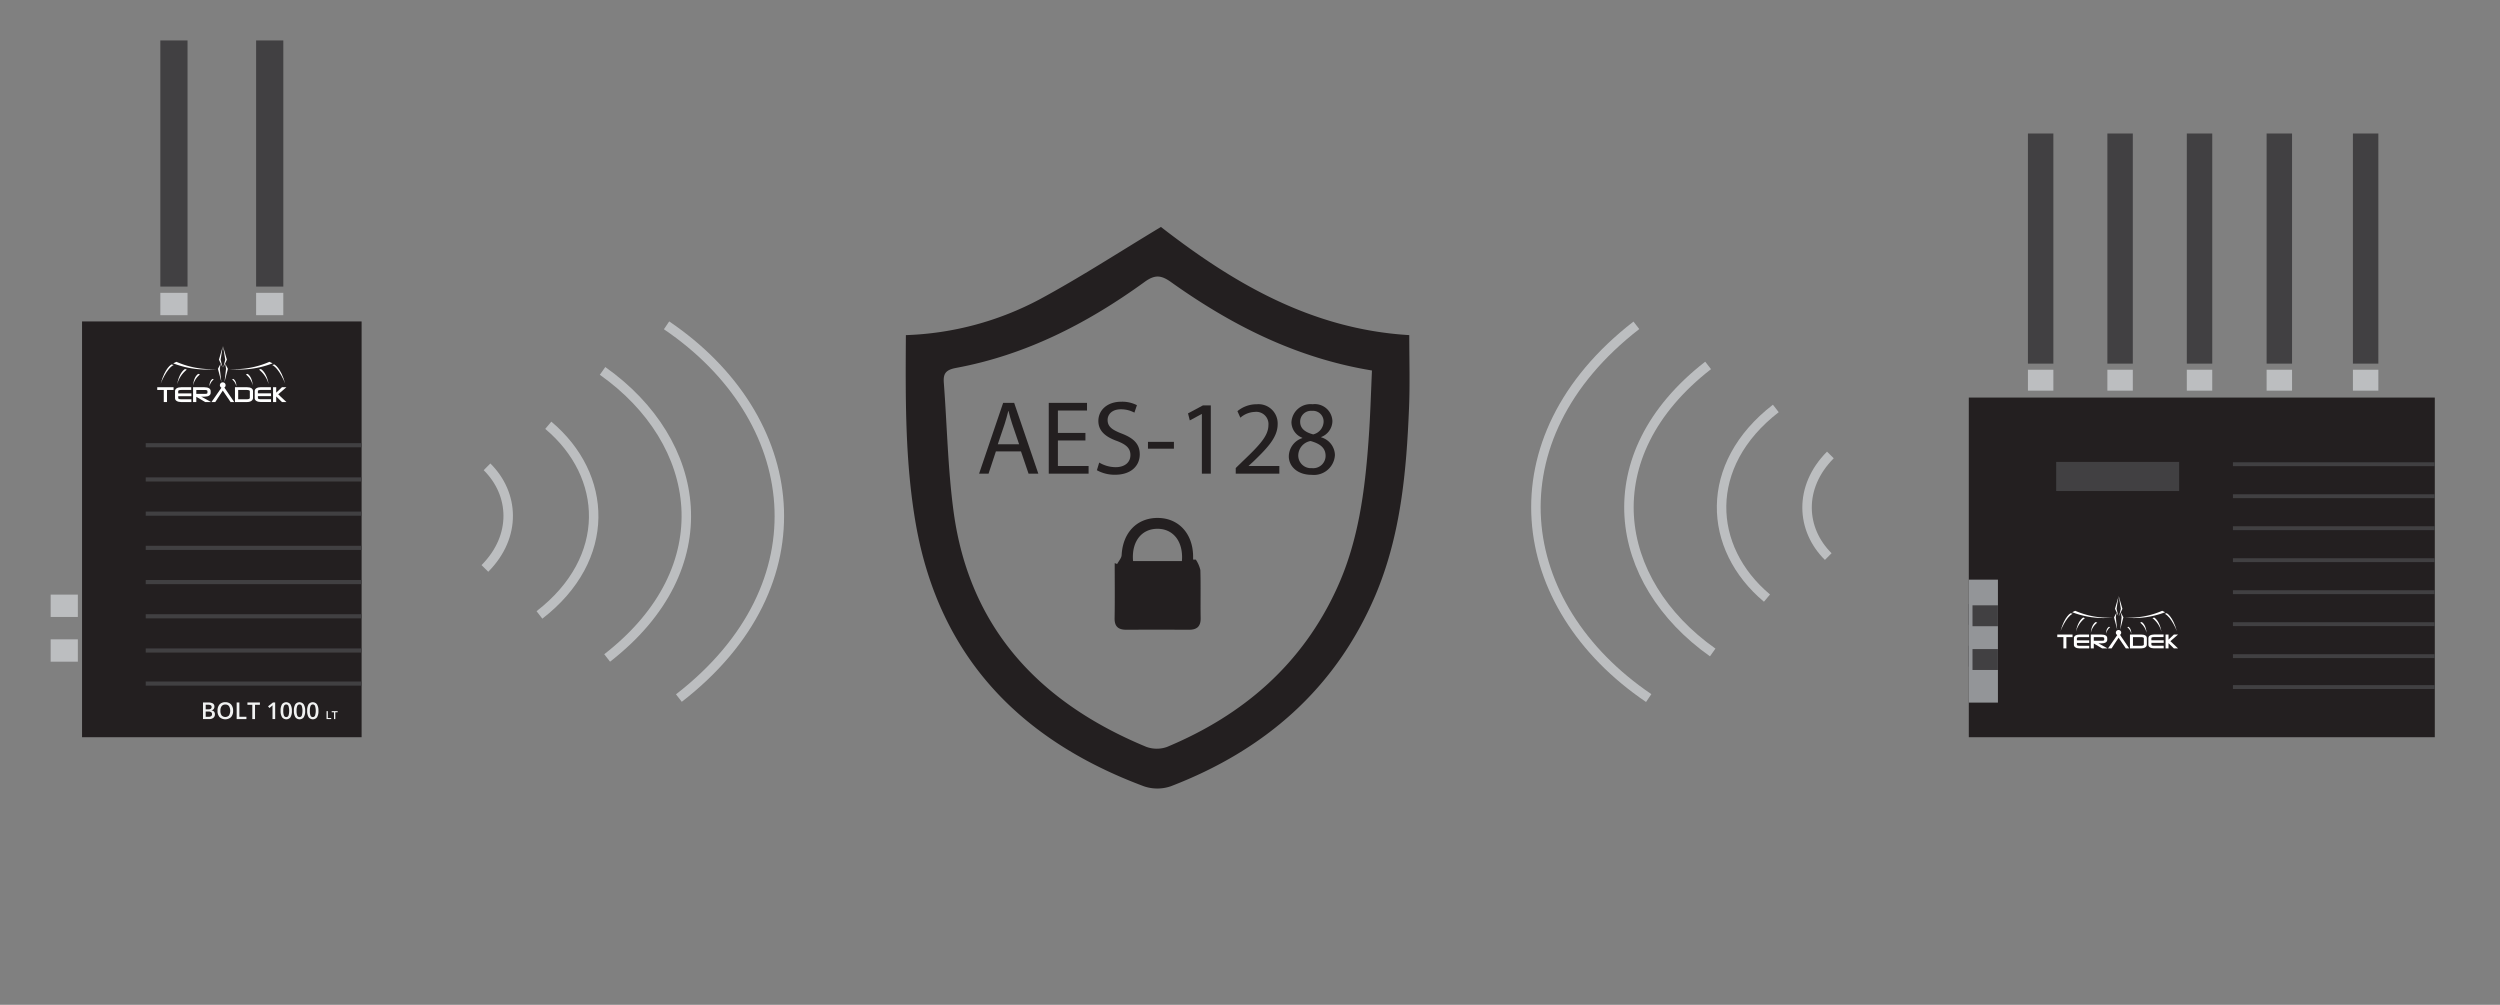 <svg id="Aes_128" data-name="Aes 128" xmlns="http://www.w3.org/2000/svg" viewBox="0 0 314.754 126.509"><rect x="0" y="0" width="314.754" height="126.509" fill="#808080" stroke="none"/><defs><style>.cls-1{fill:none;stroke:#bcbec0;stroke-miterlimit:10;stroke-width:1.192px;}.cls-2{fill:#231f20;}.cls-3{fill:#bcbec0;}.cls-4{fill:#414042;}.cls-5{fill:#f1f2f2;}.cls-6{fill:#fff;}.cls-7{fill:#939598;}</style></defs><title>aes128-02</title><path class="cls-1" d="M207.574,87.887c-17.172-11.642-20.042-32.596-1.552-46.929"/><path class="cls-1" d="M215.632,82.147c-12.652-8.948-15.191-24.78-.578-36.14"/><path class="cls-1" d="M222.466,75.302c-7.525-6.307-8.088-16.767,1.112-23.877"/><path class="cls-1" d="M230.179,70.072c-3.425-3.381-3.776-8.719.267-12.793"/><path class="cls-1" d="M83.921,40.959c17.172,11.642,20.042,32.596,1.552,46.929"/><path class="cls-1" d="M75.863,46.698c12.652,8.948,15.191,24.78.578,36.14"/><path class="cls-1" d="M69.029,53.543c7.525,6.307,8.088,16.767-1.112,23.877"/><path class="cls-1" d="M61.316,58.774c3.425,3.381,3.776,8.719-.267,12.793"/><path class="cls-2" d="M177.429,42.192c-12.395-.734-22.311-6.67-31.265-13.618-5.203,3.131-10.112,6.328-15.249,9.101a38.571,38.571,0,0,1-16.864,4.518c-.049,8.073-.114,15.983,1.256,23.811,2.952,16.749,13.194,27.204,28.72,32.993a5.197,5.197,0,0,0,3.409-.016c11.775-4.534,20.68-12.232,25.703-23.974,3.197-7.518,3.93-15.543,4.257-23.583C177.526,48.341,177.429,45.274,177.429,42.192Zm-5.121,13.178c-.457,6.393-1.272,12.754-3.963,18.641-4.371,9.606-11.808,16.016-21.414,20.028a3.825,3.825,0,0,1-2.626-.016c-13.374-5.545-22.262-14.874-24.252-29.65-.718-5.349-.815-10.78-1.223-16.162-.098-1.207.261-1.647,1.549-1.892,8.791-1.631,16.554-5.627,23.713-10.813,1.321-.962,2.104-.881,3.376.033,7.584,5.398,15.738,9.541,25.263,11.107C172.601,49.613,172.519,52.499,172.307,55.37Z"/><path class="cls-2" d="M150.555,70.455a3.973,3.973,0,0,1,.572,1.312c.062,2.014.001,4.032.037,6.047.019,1.067-.476,1.479-1.49,1.474q-3.92-.021-7.84-.001c-.992.004-1.524-.359-1.504-1.453.042-2.312.013-4.625.013-6.938l.309.113c.196-.375.545-.742.565-1.126.147-2.855,1.962-4.721,4.624-4.673,2.569.046,4.336,1.982,4.373,4.792.002.149 0.0.298 0.0.447Zm-7.901.18h6.151c.201-2.454-1.097-4.092-3.137-4.059C143.682,66.607,142.445,68.234,142.654,70.635Z"/><path class="cls-2" d="M125.384,56.834l-.926,2.805h-1.191l3.03-8.917h1.389l3.042,8.917h-1.23l-.953-2.805Zm2.924-.899-.873-2.566c-.199-.583-.331-1.111-.463-1.627h-.027c-.132.529-.278,1.072-.45,1.614l-.873,2.58Z"/><path class="cls-2" d="M136.658,55.458h-3.466v3.215h3.863v.966h-5.014V50.722H136.856v.966h-3.665v2.818h3.466Z"/><path class="cls-2" d="M138.392,58.236a4.08,4.08,0,0,0,2.064.582c1.177,0,1.865-.622,1.865-1.521,0-.833-.477-1.31-1.68-1.772-1.455-.516-2.355-1.27-2.355-2.527,0-1.389,1.151-2.421,2.884-2.421a4.05,4.05,0,0,1,1.971.437l-.318.939a3.546,3.546,0,0,0-1.693-.423c-1.217,0-1.68.728-1.68,1.336,0,.834.542,1.244,1.773,1.72,1.508.582,2.275,1.31,2.275,2.62,0,1.375-1.019,2.566-3.122,2.566a4.608,4.608,0,0,1-2.275-.569Z"/><path class="cls-2" d="M147.799,55.63v.86h-3.268v-.86Z"/><path class="cls-2" d="M151.319,52.124H151.293l-1.495.807-.225-.886,1.878-1.005h.992v8.599h-1.125Z"/><path class="cls-2" d="M155.581,59.638V58.924l.913-.886c2.196-2.09,3.188-3.202,3.202-4.498a1.535,1.535,0,0,0-1.707-1.68,2.93,2.93,0,0,0-1.826.728l-.37-.82a3.774,3.774,0,0,1,2.434-.873,2.42,2.42,0,0,1,2.633,2.5c0,1.587-1.151,2.871-2.963,4.617l-.688.635v.026h3.863v.966Z"/><path class="cls-2" d="M162.263,57.456a2.457,2.457,0,0,1,1.707-2.302l-.014-.04a2.13,2.13,0,0,1-1.362-1.932,2.408,2.408,0,0,1,2.659-2.289,2.22,2.22,0,0,1,2.5,2.117,2.185,2.185,0,0,1-1.415,2.011v.04a2.383,2.383,0,0,1,1.732,2.222,2.649,2.649,0,0,1-2.924,2.5C163.348,59.784,162.263,58.712,162.263,57.456Zm4.631-.053c0-1.045-.728-1.548-1.893-1.878a1.869,1.869,0,0,0-1.548,1.772,1.591,1.591,0,0,0,1.721,1.641A1.556,1.556,0,0,0,166.894,57.403Zm-3.202-4.299c0,.86.648,1.323,1.641,1.587a1.694,1.694,0,0,0,1.31-1.561,1.337,1.337,0,0,0-1.455-1.402A1.368,1.368,0,0,0,163.691,53.103Z"/><rect class="cls-3" x="20.186" y="36.868" width="3.424" height="2.814"/><rect class="cls-3" x="6.377" y="74.862" width="3.424" height="2.814"/><rect class="cls-3" x="6.377" y="80.493" width="3.424" height="2.814"/><rect class="cls-3" x="32.245" y="36.868" width="3.424" height="2.814"/><rect class="cls-2" x="10.329" y="40.47" width="35.198" height="52.347"/><rect class="cls-4" x="18.347" y="68.716" width="27.18" height="0.522"/><rect class="cls-4" x="18.347" y="73.024" width="27.18" height="0.522"/><rect class="cls-4" x="18.347" y="77.331" width="27.18" height="0.522"/><rect class="cls-4" x="18.347" y="81.639" width="27.18" height="0.522"/><rect class="cls-4" x="18.347" y="85.802" width="27.18" height="0.522"/><rect class="cls-4" x="18.347" y="60.102" width="27.18" height="0.522"/><rect class="cls-4" x="18.347" y="55.794" width="27.18" height="0.522"/><rect class="cls-4" x="18.347" y="64.409" width="27.18" height="0.522"/><path class="cls-5" d="M25.557,88.443h.621a1.177,1.177,0,0,1,.625.126.441.441,0,0,1,.192.397.482.482,0,0,1-.094.305.42.42,0,0,1-.272.153v.015a.541.541,0,0,1,.324.163.497.497,0,0,1,.104.332.538.538,0,0,1-.196.441.847.847,0,0,1-.547.159h-.755Zm.342.864h.329a.559.559,0,0,0,.313-.068.26.26,0,0,0,.099-.23.232.232,0,0,0-.107-.214.664.664,0,0,0-.338-.065h-.296Zm0,.277v.663h.363a.537.537,0,0,0,.324-.083.304.304,0,0,0,.109-.26.274.274,0,0,0-.112-.241.587.587,0,0,0-.339-.079Z"/><path class="cls-5" d="M29.348,89.486a1.142,1.142,0,0,1-.255.794,1.073,1.073,0,0,1-1.451.002,1.149,1.149,0,0,1-.254-.799,1.131,1.131,0,0,1,.255-.795.939.939,0,0,1,.729-.278.919.919,0,0,1,.721.282A1.141,1.141,0,0,1,29.348,89.486Zm-1.597,0a.937.937,0,0,0,.156.586.636.636,0,0,0,.922.002A1.188,1.188,0,0,0,28.831,88.902a.545.545,0,0,0-.459-.198.557.557,0,0,0-.464.198A.929.929,0,0,0,27.752,89.486Z"/><path class="cls-5" d="M29.797,90.535v-2.092h.342v1.799H31.025v.293Z"/><path class="cls-5" d="M32.108,90.535h-.342V88.736h-.615v-.293h1.572v.293H32.108Z"/><path class="cls-5" d="M34.645,90.535h-.336V89.184q0-.242.011-.384a1.057,1.057,0,0,1-.081.076c-.032.027-.139.115-.321.263l-.169-.213.615-.483h.281Z"/><path class="cls-5" d="M36.748,89.489a1.487,1.487,0,0,1-.175.81.662.662,0,0,1-1.065-.009,1.46,1.46,0,0,1-.18-.801,1.498,1.498,0,0,1,.175-.816.661.661,0,0,1,1.065.013A1.466,1.466,0,0,1,36.748,89.489Zm-1.081,0a1.528,1.528,0,0,0,.088.611.308.308,0,0,0,.564-.003,2.116,2.116,0,0,0,0-1.217.306.306,0,0,0-.564-.004A1.537,1.537,0,0,0,35.668,89.489Z"/><path class="cls-5" d="M38.421,89.489a1.487,1.487,0,0,1-.175.81.662.662,0,0,1-1.065-.009,1.46,1.46,0,0,1-.18-.801,1.498,1.498,0,0,1,.175-.816.661.661,0,0,1,1.065.013A1.466,1.466,0,0,1,38.421,89.489Zm-1.081,0a1.528,1.528,0,0,0,.088.611.308.308,0,0,0,.564-.003,2.116,2.116,0,0,0,0-1.217.306.306,0,0,0-.564-.004A1.537,1.537,0,0,0,37.34,89.489Z"/><path class="cls-5" d="M40.093,89.489a1.487,1.487,0,0,1-.175.81.662.662,0,0,1-1.065-.009,1.46,1.46,0,0,1-.18-.801,1.498,1.498,0,0,1,.175-.816.661.661,0,0,1,1.065.013A1.466,1.466,0,0,1,40.093,89.489Zm-1.081,0a1.528,1.528,0,0,0,.088.611.308.308,0,0,0,.564-.003,2.116,2.116,0,0,0,0-1.217.306.306,0,0,0-.564-.004A1.537,1.537,0,0,0,39.013,89.489Z"/><path class="cls-5" d="M41.112,90.535v-1h.164v.859h.423v.141Z"/><path class="cls-5" d="M42.216,90.535h-.163v-.859h-.294v-.141h.751v.141h-.294Z"/><path class="cls-6" d="M28.458,46.427,28.264,48.1l.432-1.662-.344-.665C28.344,45.77,28.401,46.131,28.458,46.427Z"/><path class="cls-6" d="M28.567,45.286l-.493-1.721c-.009-.003.251,1.422.281,1.717l-.245.992Z"/><path class="cls-6" d="M29.362,47.704l-.141.064a1.475,1.475,0,0,1,.535.881C29.778,47.884,29.362,47.704,29.362,47.704Z"/><path class="cls-6" d="M31.16,47.068l-.206.081a2.305,2.305,0,0,1,.864,1.385C31.739,47.345,31.16,47.068,31.16,47.068Z"/><path class="cls-6" d="M32.837,46.461l-.225.078a3.46,3.46,0,0,1,1.209,1.832C33.573,46.84,32.837,46.461,32.837,46.461Z"/><path class="cls-6" d="M34.525,45.875l-.254.082c.9.428,1.635,2.35,1.635,2.35C35.348,46.251,34.525,45.875,34.525,45.875Z"/><path class="cls-6" d="M33.923,45.553a11.046,11.046,0,0,1-5.069.91,11.732,11.732,0,0,0,5.472-.717Z"/><path class="cls-6" d="M27.781,45.773l-.344.665.432,1.662-.194-1.673C27.732,46.131,27.789,45.77,27.781,45.773Z"/><path class="cls-6" d="M28.059,43.565l-.493,1.721.457.988-.245-.992C27.808,44.987,28.068,43.562,28.059,43.565Z"/><path class="cls-6" d="M26.377,48.65a1.476,1.476,0,0,1,.535-.881l-.141-.064S26.356,47.884,26.377,48.65Z"/><path class="cls-6" d="M24.316,48.534a2.305,2.305,0,0,1,.864-1.385l-.206-.081S24.394,47.345,24.316,48.534Z"/><path class="cls-6" d="M22.312,48.371a3.46,3.46,0,0,1,1.209-1.832l-.225-.078S22.561,46.84,22.312,48.371Z"/><path class="cls-6" d="M20.227,48.308s.736-1.922,1.635-2.35l-.254-.082S20.785,46.251,20.227,48.308Z"/><path class="cls-6" d="M22.211,45.553l-.404.193a11.732,11.732,0,0,0,5.473.717A11.046,11.046,0,0,1,22.211,45.553Z"/><polygon class="cls-6" points="19.796 49.097 20.62 49.097 20.62 50.619 21.024 50.619 21.024 49.097 21.851 49.097 21.851 48.751 19.796 48.751 19.796 49.097"/><path class="cls-6" d="M22.437,49.241c0-.096.134-.144.404-.144h1.234v-.346H22.822c-.465,0-.786.182-.786.49v.897c0,.296.316.48.758.48H24.096v-.351H22.806c-.245,0-.367-.045-.367-.142V49.881H24.096v-.351H22.437Z"/><path class="cls-6" d="M32.468,49.236c0-.096.134-.144.404-.144h1.234V48.746H32.852c-.465,0-.786.182-.786.49v.897c0,.296.316.48.758.48H34.126v-.351H32.837c-.245,0-.366-.045-.366-.141V49.876H34.126v-.351H32.468Z"/><path class="cls-6" d="M25.771,49.937c.463,0,.753-.169.753-.473v-.225c0-.313-.298-.488-.812-.488H24.308V50.619h.407v-.66l1.12.66h.738l-1.236-.682Zm-1.057-.839h1.049c.235,0,.354.045.354.134v.235c0,.081-.096.121-.283.121H24.715Z"/><path class="cls-6" d="M31.097,48.751H29.583V50.619h1.509c.447,0,.763-.197.763-.518V49.241C31.856,48.925,31.572,48.751,31.097,48.751Zm.356,1.35c0,.104-.154.167-.369.167h-1.097V49.097h1.102c.202,0,.364.061.364.144Z"/><polygon class="cls-6" points="36.059 48.751 35.498 48.751 34.775 49.439 34.775 48.751 34.378 48.751 34.378 50.619 34.775 50.619 34.775 49.911 35.498 50.619 36.059 50.619 35.028 49.643 36.059 48.751"/><path class="cls-6" d="M28.239,48.802a.361.361,0,1,0-.359.017.338.338,0,0,0-.04.048L26.626,50.619H27.106l.253-.389-.004-0L28.05,49.176l.353.522.045.063h-.002l.238.351h.007l.336.505h.458l-1.188-1.754A.298.298,0,0,0,28.239,48.802Z"/><rect class="cls-4" x="20.186" y="5.091" width="3.424" height="30.989"/><rect class="cls-4" x="32.245" y="5.091" width="3.424" height="30.989"/><rect class="cls-4" x="247.876" y="76.029" width="3.202" height="2.631"/><rect class="cls-4" x="247.876" y="81.294" width="3.202" height="2.631"/><rect class="cls-3" x="255.32" y="46.552" width="3.202" height="2.631"/><rect class="cls-3" x="265.322" y="46.552" width="3.202" height="2.631"/><rect class="cls-3" x="275.323" y="46.552" width="3.202" height="2.631"/><rect class="cls-3" x="285.37" y="46.552" width="3.202" height="2.631"/><rect class="cls-3" x="296.236" y="46.552" width="3.202" height="2.631"/><rect class="cls-4" x="255.32" y="16.808" width="3.202" height="28.974"/><rect class="cls-4" x="265.322" y="16.808" width="3.202" height="28.974"/><rect class="cls-4" x="275.323" y="16.808" width="3.202" height="28.974"/><rect class="cls-4" x="285.37" y="16.808" width="3.202" height="28.974"/><rect class="cls-4" x="296.236" y="16.808" width="3.202" height="28.974"/><rect class="cls-2" x="247.876" y="50.054" width="58.668" height="42.763"/><rect class="cls-4" x="281.131" y="70.283" width="25.413" height="0.488"/><rect class="cls-4" x="281.131" y="74.311" width="25.413" height="0.488"/><rect class="cls-4" x="281.131" y="78.338" width="25.413" height="0.488"/><rect class="cls-4" x="281.131" y="82.365" width="25.413" height="0.488"/><rect class="cls-4" x="281.131" y="86.258" width="25.413" height="0.488"/><rect class="cls-4" x="281.131" y="62.229" width="25.413" height="0.488"/><rect class="cls-4" x="281.131" y="58.201" width="25.413" height="0.488"/><rect class="cls-4" x="258.877" y="58.154" width="15.48" height="3.667"/><rect class="cls-4" x="281.131" y="66.256" width="25.413" height="0.488"/><rect class="cls-7" x="241.969" y="78.885" width="15.48" height="3.667" transform="translate(168.991 330.428) rotate(-90)"/><rect class="cls-4" x="248.341" y="76.211" width="3.202" height="2.631"/><rect class="cls-4" x="248.341" y="81.72" width="3.202" height="2.631"/><path class="cls-6" d="M267.113,77.716l-.181,1.564.404-1.554-.321-.622C267.007,77.102,267.06,77.439,267.113,77.716Z"/><path class="cls-6" d="M267.215,76.649l-.461-1.609c-.009-.003.235,1.33.263,1.606l-.229.928Z"/><path class="cls-6" d="M267.958,78.911l-.132.06a1.379,1.379,0,0,1,.501.824C268.347,79.079,267.958,78.911,267.958,78.911Z"/><path class="cls-6" d="M269.639,78.316l-.193.076a2.155,2.155,0,0,1,.808,1.295C270.181,78.575,269.639,78.316,269.639,78.316Z"/><path class="cls-6" d="M271.208,77.748l-.211.073a3.235,3.235,0,0,1,1.13,1.713C271.895,78.102,271.208,77.748,271.208,77.748Z"/><path class="cls-6" d="M272.786,77.201l-.238.077c.841.4,1.529,2.197,1.529,2.197C273.555,77.552,272.786,77.201,272.786,77.201Z"/><path class="cls-6" d="M272.223,76.899a10.328,10.328,0,0,1-4.739.851,10.969,10.969,0,0,0,5.117-.67Z"/><path class="cls-6" d="M266.48,77.105l-.321.622.404,1.554-.181-1.564C266.434,77.439,266.488,77.102,266.48,77.105Z"/><path class="cls-6" d="M266.74,75.04l-.461,1.609.427.924-.229-.928C266.505,76.37,266.749,75.037,266.74,75.04Z"/><path class="cls-6" d="M265.167,79.795a1.38,1.38,0,0,1,.501-.824l-.132-.06S265.147,79.079,265.167,79.795Z"/><path class="cls-6" d="M263.24,79.687a2.156,2.156,0,0,1,.808-1.295l-.193-.076S263.314,78.575,263.24,79.687Z"/><path class="cls-6" d="M261.367,79.534a3.235,3.235,0,0,1,1.13-1.713l-.211-.073S261.599,78.102,261.367,79.534Z"/><path class="cls-6" d="M259.417,79.475s.688-1.797,1.529-2.197l-.238-.077S259.94,77.552,259.417,79.475Z"/><path class="cls-6" d="M261.272,76.899l-.377.181a10.969,10.969,0,0,0,5.117.67A10.328,10.328,0,0,1,261.272,76.899Z"/><polygon class="cls-6" points="259.014 80.213 259.785 80.213 259.785 81.636 260.163 81.636 260.163 80.213 260.936 80.213 260.936 79.889 259.014 79.889 259.014 80.213"/><path class="cls-6" d="M261.484,80.348c0-.09.125-.135.378-.135h1.153v-.324h-1.172c-.435,0-.735.17-.735.458v.839c0,.277.295.449.709.449h1.217v-.328h-1.205c-.229,0-.343-.043-.343-.132v-.229h1.548V80.617H261.484Z"/><path class="cls-6" d="M270.862,80.343c0-.09.125-.135.378-.135h1.153v-.324h-1.172c-.435,0-.735.17-.735.458v.839c0,.277.295.449.709.449h1.217v-.329h-1.205c-.229,0-.343-.043-.343-.132V80.941h1.548v-.328h-1.55Z"/><path class="cls-6" d="M264.601,80.998c.433,0,.704-.158.704-.442v-.21c0-.293-.279-.456-.759-.456h-1.314v1.746h.381V81.019l1.047.617h.69l-1.156-.638Zm-.988-.785h.981c.22,0,.331.043.331.125v.22c0,.076-.09.113-.265.113h-1.047Z"/><path class="cls-6" d="M269.581,79.889h-1.416v1.746h1.411c.418,0,.714-.184.714-.484v-.804C270.29,80.052,270.025,79.889,269.581,79.889Zm.333,1.262c0,.097-.144.156-.345.156h-1.026V80.213h1.03c.189,0,.34.057.34.135Z"/><polygon class="cls-6" points="274.22 79.889 273.696 79.889 273.02 80.532 273.02 79.889 272.649 79.889 272.649 81.636 273.02 81.636 273.02 80.974 273.696 81.636 274.22 81.636 273.256 80.724 274.22 79.889"/><path class="cls-6" d="M266.908,79.937a.337.337,0,1,0-.336.016.316.316,0,0,0-.038.045l-1.134,1.638h.449l.237-.364-.004-0.0.65-.985.33.489.042.059h-.002l.222.329h.007l.314.473h.428l-1.111-1.64A.279.279,0,0,0,266.908,79.937Z"/></svg>